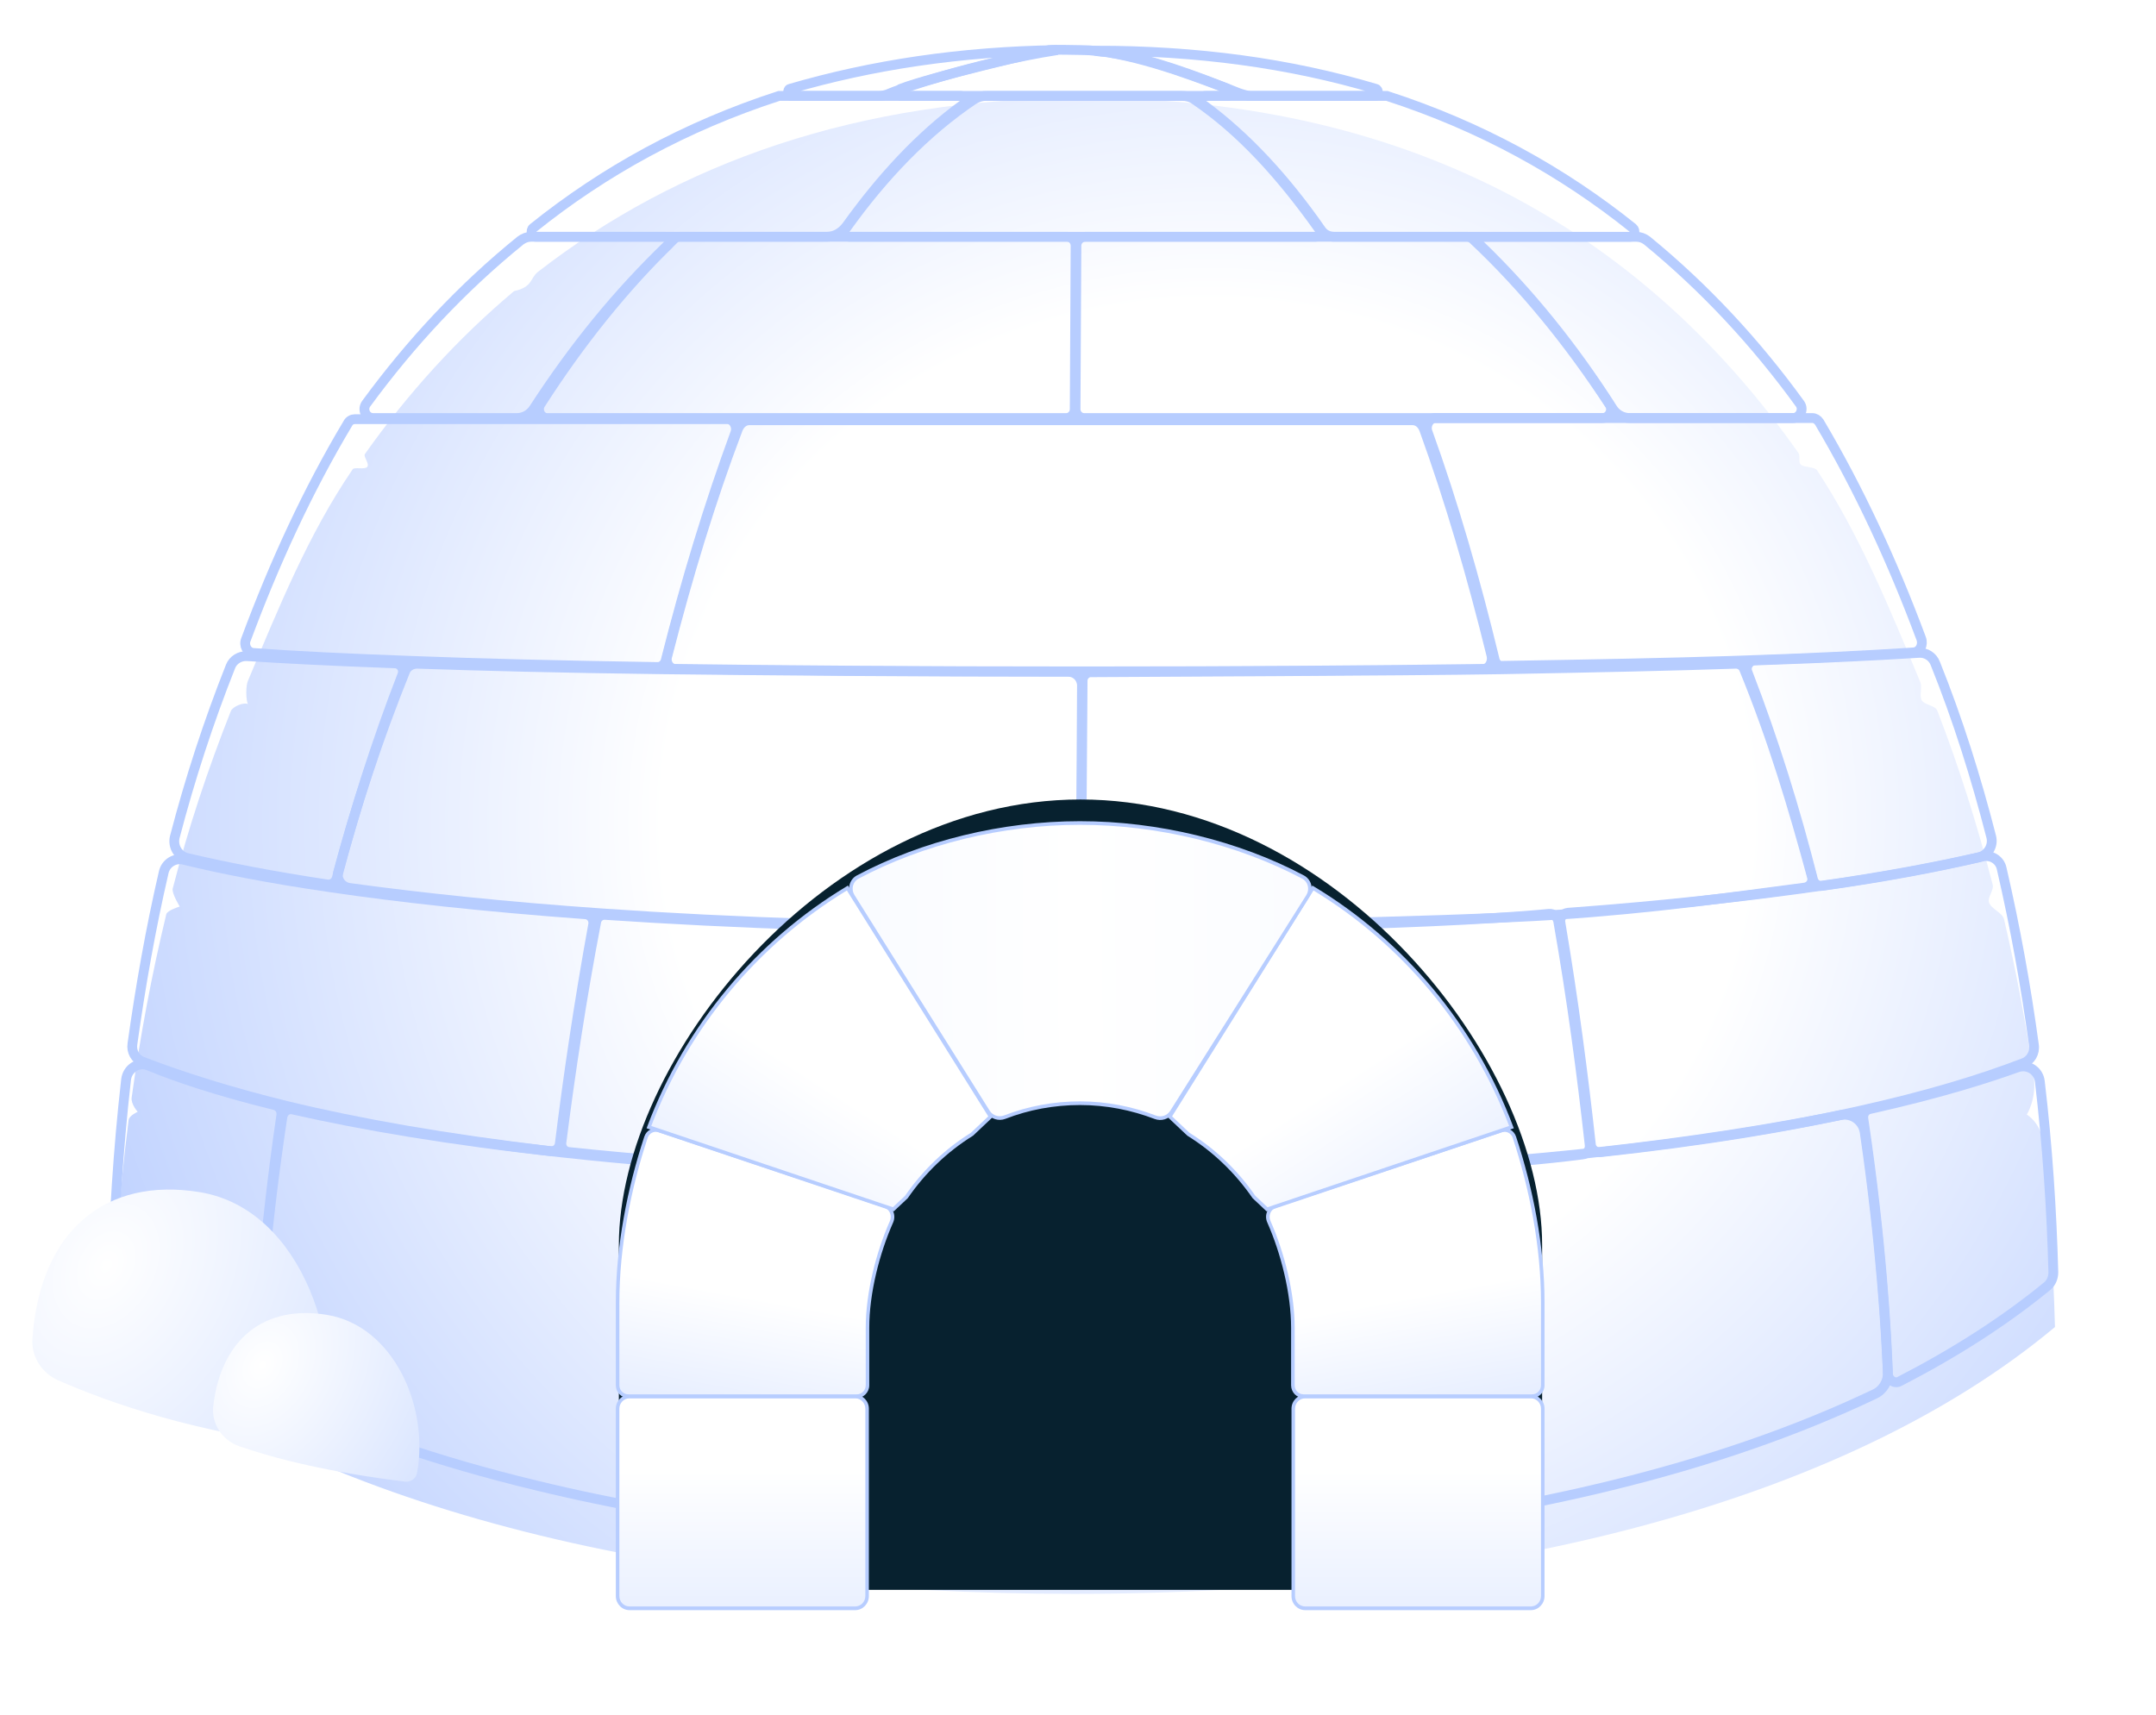 <svg width="44" height="35" viewBox="0 0 44 35" fill="none" xmlns="http://www.w3.org/2000/svg">
<g filter="url(#filter0_d_11167:255795)">
<path d="M2.288 26.438C6.677 29.851 13.832 31.534 21.91 31.534C30.248 31.534 37.601 29.713 41.938 26.087C41.906 24.866 41.823 23.61 41.681 22.341C41.681 21.939 41.363 21.75 41.363 21.75C41.363 21.75 41.57 21.427 41.504 20.97C41.347 19.899 41.147 18.825 40.898 17.761C40.867 17.63 40.623 17.545 40.591 17.415C40.564 17.303 40.696 17.17 40.667 17.058C40.357 15.85 39.983 14.659 39.536 13.504C39.494 13.395 39.255 13.388 39.212 13.281C39.17 13.176 39.233 13.028 39.19 12.924C38.575 11.443 37.952 9.915 37.083 8.6C37.032 8.524 36.832 8.546 36.757 8.489C36.69 8.438 36.749 8.309 36.702 8.244C33.673 3.945 29.037 1 22.118 1C17.485 1 13.814 2.349 10.979 4.549C10.813 4.678 10.881 4.856 10.49 4.943C9.331 5.916 8.32 7.036 7.448 8.266C7.408 8.322 7.552 8.467 7.492 8.533C7.442 8.588 7.231 8.53 7.198 8.578C6.292 9.906 5.696 11.386 5.058 12.902C5.016 13.003 5.016 13.268 5.058 13.37C4.97 13.33 4.747 13.423 4.711 13.515C4.238 14.712 3.849 15.882 3.525 17.136C3.5 17.233 3.668 17.504 3.668 17.504C3.668 17.504 3.413 17.582 3.394 17.66C3.094 18.901 2.86 20.156 2.687 21.404C2.669 21.538 2.81 21.694 2.81 21.694C2.81 21.694 2.637 21.77 2.625 21.861C2.427 23.416 2.319 24.955 2.288 26.438Z" fill="url(#paint0_radial_11167:255795)"/>
</g>
<path d="M18.379 1.814C18.325 1.843 18.336 1.958 18.39 1.958H20.228H22.052H23.92H25.047C25.111 1.958 25.122 1.843 25.057 1.814C24.23 1.495 22.95 1.022 22.063 1.022C21.923 1.022 21.547 1.008 21.407 1.022C21.279 1.041 19.013 1.57 18.379 1.814Z" stroke="#B7CDFF" stroke-width="0.2" stroke-miterlimit="10"/>
<path d="M25.282 1.9C25.369 1.929 25.455 1.958 25.541 1.958H28.066C28.131 1.958 28.142 1.828 28.077 1.813C26.32 1.29 24.433 1.033 22.341 1.033C22.428 1.062 22.592 1.049 22.678 1.078C23.417 1.189 24.345 1.523 25.282 1.9Z" stroke="#B7CDFF" stroke-width="0.2" stroke-miterlimit="10"/>
<path d="M16.141 1.958H17.911C17.997 1.958 18.084 1.944 18.17 1.901C18.256 1.857 19.865 1.29 21.581 1.022C19.606 1.051 17.792 1.325 16.119 1.814C16.065 1.829 16.076 1.958 16.141 1.958Z" stroke="#B7CDFF" stroke-width="0.2" stroke-miterlimit="10"/>
<path d="M21.968 5.017L21.95 8.35C21.95 8.451 22.029 8.533 22.125 8.533H28.86H32.704C32.843 8.533 32.931 8.368 32.843 8.249C32.031 7.009 31.114 5.871 30.057 4.879C30.022 4.852 29.987 4.833 29.943 4.833H26.851H22.151C22.046 4.833 21.968 4.916 21.968 5.017Z" stroke="#B7CDFF" stroke-width="0.2" stroke-miterlimit="10"/>
<path d="M30.194 4.99C31.215 5.972 32.121 7.101 32.904 8.331C32.984 8.46 33.116 8.533 33.265 8.533H36.592C36.733 8.533 36.821 8.359 36.733 8.24C35.835 7 34.797 5.88 33.609 4.907C33.547 4.862 33.477 4.834 33.397 4.834H30.256C30.168 4.825 30.133 4.935 30.194 4.99Z" stroke="#B7CDFF" stroke-width="0.2" stroke-miterlimit="10"/>
<path d="M7.617 8.533H10.545C10.688 8.533 10.821 8.46 10.901 8.331C11.694 7.11 12.602 5.981 13.643 4.99C13.705 4.934 13.661 4.833 13.581 4.833H10.839C10.759 4.833 10.688 4.861 10.625 4.907C9.424 5.88 8.382 7 7.474 8.239C7.385 8.359 7.465 8.533 7.617 8.533Z" stroke="#B7CDFF" stroke-width="0.2" stroke-miterlimit="10"/>
<path d="M13.869 4.833C13.826 4.833 13.783 4.852 13.757 4.879C12.73 5.871 11.825 7.009 11.031 8.249C10.954 8.368 11.031 8.533 11.169 8.533H15.24H21.761C21.856 8.533 21.933 8.451 21.933 8.35L21.951 5.017C21.951 4.916 21.873 4.833 21.778 4.833H17.241H13.869Z" stroke="#B7CDFF" stroke-width="0.2" stroke-miterlimit="10"/>
<path d="M24.599 1.958C24.51 1.958 24.484 2.088 24.555 2.138C25.439 2.787 26.236 3.655 26.953 4.684C27.014 4.783 27.121 4.833 27.227 4.833H30.12H33.27C33.358 4.833 33.385 4.704 33.323 4.654C31.881 3.496 30.217 2.577 28.306 1.958C28.297 1.958 28.288 1.958 28.28 1.958H25.767H24.599V1.958Z" stroke="#B7CDFF" stroke-width="0.2" stroke-miterlimit="10"/>
<path d="M10.933 4.833H13.676H16.871C17.031 4.833 17.172 4.754 17.278 4.614C17.995 3.615 18.783 2.767 19.65 2.138C19.721 2.088 19.695 1.958 19.606 1.958H18.022H15.924C15.915 1.958 15.907 1.958 15.898 1.958C13.986 2.577 12.322 3.496 10.88 4.654C10.818 4.704 10.853 4.833 10.933 4.833Z" stroke="#B7CDFF" stroke-width="0.2" stroke-miterlimit="10"/>
<path d="M24.387 2.038C24.307 1.978 24.21 1.958 24.122 1.958H22.07H20.127C20.03 1.958 19.942 1.988 19.863 2.038C18.901 2.687 18.023 3.595 17.255 4.674C17.211 4.744 17.246 4.833 17.326 4.833H22.061H26.85C26.964 4.833 26.965 4.734 26.92 4.674C26.153 3.595 25.34 2.687 24.387 2.038Z" stroke="#B7CDFF" stroke-width="0.2" stroke-miterlimit="10"/>
<path d="M3.825 17.515C4.637 17.706 5.586 17.889 6.683 18.054C6.769 18.063 6.847 18.011 6.873 17.924C7.236 16.558 7.676 15.149 8.211 13.775C8.255 13.662 8.177 13.54 8.056 13.54C6.649 13.488 5.69 13.436 5.042 13.393C4.896 13.384 4.757 13.471 4.706 13.601C4.257 14.732 3.877 15.897 3.566 17.089C3.523 17.28 3.635 17.471 3.825 17.515Z" stroke="#B7CDFF" stroke-width="0.2" stroke-miterlimit="10"/>
<path d="M35.809 13.482C35.697 13.482 35.619 13.613 35.662 13.717C36.206 15.126 36.646 16.552 37 17.953C37.026 18.039 37.104 18.092 37.182 18.083C38.425 17.909 39.487 17.709 40.385 17.5C40.567 17.457 40.688 17.265 40.636 17.074C40.325 15.865 39.954 14.682 39.496 13.543C39.444 13.404 39.306 13.317 39.168 13.326C38.46 13.369 37.372 13.43 35.809 13.482Z" stroke="#B7CDFF" stroke-width="0.2" stroke-miterlimit="10"/>
<path d="M22.094 13.896L22.059 18.768C22.059 18.863 22.137 18.942 22.233 18.942C23.347 18.924 29.38 18.829 31.782 18.672C33.741 18.542 35.379 18.308 36.833 18.117C36.937 18.1 37.006 18.005 36.98 17.901C36.596 16.483 36.179 15.088 35.595 13.661C35.569 13.592 35.5 13.548 35.43 13.548C34.15 13.592 32.575 13.626 30.66 13.661C28.588 13.696 23.278 13.713 22.259 13.722C22.172 13.722 22.094 13.8 22.094 13.896Z" stroke="#B7CDFF" stroke-width="0.2" stroke-miterlimit="10"/>
<path d="M21.807 13.713C18.47 13.713 15.733 13.687 13.499 13.661C11.442 13.635 9.8 13.592 8.511 13.548C8.405 13.548 8.299 13.609 8.264 13.713C7.716 15.07 7.266 16.445 6.904 17.793C6.86 17.941 6.966 18.098 7.125 18.124C8.59 18.324 10.303 18.507 12.316 18.646C14.938 18.829 18.072 18.933 21.789 18.942C21.931 18.942 22.054 18.829 22.054 18.681L22.081 13.983C22.072 13.826 21.948 13.713 21.807 13.713Z" stroke="#B7CDFF" stroke-width="0.2" stroke-miterlimit="10"/>
<path d="M29.291 8.533C29.17 8.533 29.084 8.686 29.135 8.819C29.662 10.281 30.111 11.844 30.499 13.448C30.516 13.54 30.585 13.602 30.663 13.591C32.518 13.561 34.063 13.53 35.358 13.489C36.946 13.438 38.145 13.377 39.06 13.316C39.181 13.305 39.258 13.162 39.206 13.029C38.628 11.476 37.938 9.984 37.127 8.615C37.092 8.564 37.04 8.533 36.989 8.533H33.2H29.291Z" stroke="#B7CDFF" stroke-width="0.2" stroke-miterlimit="10"/>
<path d="M5.167 13.328C5.988 13.39 7.059 13.441 8.458 13.492C9.788 13.543 11.42 13.584 13.424 13.615C13.502 13.615 13.571 13.554 13.588 13.472C13.994 11.864 14.469 10.297 15.004 8.842C15.056 8.709 14.97 8.556 14.849 8.556H10.626H7.24C7.188 8.556 7.128 8.586 7.102 8.638C6.281 10.01 5.599 11.495 5.02 13.052C4.968 13.175 5.046 13.318 5.167 13.328Z" stroke="#B7CDFF" stroke-width="0.2" stroke-miterlimit="10"/>
<path d="M13.777 13.653C16.04 13.684 18.75 13.704 22.003 13.704C22.056 13.704 22.117 13.704 22.17 13.704C25.354 13.704 28.028 13.684 30.273 13.653C30.388 13.653 30.466 13.52 30.44 13.387C30.046 11.78 29.59 10.215 29.063 8.762C29.019 8.649 28.932 8.578 28.826 8.578H22.038H15.294C15.189 8.578 15.101 8.649 15.057 8.762C14.505 10.215 14.031 11.78 13.619 13.387C13.575 13.52 13.663 13.653 13.777 13.653Z" stroke="#B7CDFF" stroke-width="0.2" stroke-miterlimit="10"/>
<path d="M21.853 18.971C18.045 18.962 14.92 18.849 12.354 18.675C12.265 18.666 12.185 18.727 12.168 18.814C11.866 20.387 11.635 21.925 11.457 23.323C11.448 23.419 11.511 23.506 11.608 23.515C14.387 23.81 17.743 23.992 21.809 24.001C21.907 24.001 21.986 23.923 21.986 23.827L22.013 19.136C22.031 19.049 21.951 18.971 21.853 18.971Z" stroke="#B7CDFF" stroke-width="0.2" stroke-miterlimit="10"/>
<path d="M2.91 21.671C3.722 21.984 4.689 22.289 5.855 22.576C7.322 22.932 9.093 23.245 11.234 23.497C11.329 23.506 11.407 23.445 11.424 23.35C11.597 21.949 11.821 20.436 12.106 18.871C12.123 18.766 12.054 18.671 11.951 18.662C9.827 18.506 8.117 18.314 6.761 18.114C5.44 17.923 4.456 17.723 3.748 17.549C3.566 17.505 3.385 17.618 3.342 17.801C3.074 18.958 2.867 20.132 2.703 21.306C2.677 21.462 2.763 21.619 2.91 21.671Z" stroke="#B7CDFF" stroke-width="0.2" stroke-miterlimit="10"/>
<path d="M40.455 17.483C39.651 17.666 38.529 17.892 37.026 18.101C35.671 18.292 34.013 18.483 32.001 18.631C31.897 18.64 31.828 18.735 31.845 18.831C32.113 20.414 32.312 21.953 32.467 23.362C32.476 23.458 32.562 23.527 32.657 23.519C34.738 23.293 36.482 23.006 37.95 22.675C39.28 22.38 40.385 22.049 41.292 21.701C41.439 21.649 41.534 21.492 41.508 21.327C41.344 20.127 41.128 18.927 40.852 17.735C40.817 17.553 40.636 17.44 40.455 17.483Z" stroke="#B7CDFF" stroke-width="0.2" stroke-miterlimit="10"/>
<path d="M22.189 24.023C23.292 24.023 29.225 23.966 32.294 23.565C32.391 23.557 32.452 23.47 32.443 23.374C32.285 21.954 32.082 20.403 31.8 18.801C31.782 18.714 31.703 18.644 31.614 18.653C29.005 18.905 23.285 18.962 22.218 18.971C22.121 18.971 22.042 19.049 22.042 19.145L22.016 23.849C22.024 23.945 22.092 24.023 22.189 24.023Z" stroke="#B7CDFF" stroke-width="0.2" stroke-miterlimit="10"/>
<path d="M5.613 22.559C4.412 22.264 3.575 21.977 3.031 21.751C2.823 21.664 2.599 21.811 2.573 22.038C2.409 23.481 2.323 24.907 2.288 26.29C2.288 26.403 2.331 26.508 2.426 26.577C3.195 27.169 4.058 27.708 4.991 28.195C5.103 28.256 5.224 28.169 5.233 28.047C5.259 27.264 5.371 25.29 5.742 22.759C5.751 22.664 5.699 22.585 5.613 22.559Z" stroke="#B7CDFF" stroke-width="0.2" stroke-miterlimit="10"/>
<path d="M41.629 22.072C41.603 21.855 41.387 21.716 41.18 21.785C40.55 22.012 39.565 22.325 38.158 22.638C38.072 22.655 38.011 22.742 38.028 22.838C38.4 25.334 38.503 27.273 38.529 28.047C38.538 28.169 38.667 28.256 38.771 28.195C39.885 27.621 40.895 26.977 41.776 26.256C41.862 26.186 41.905 26.082 41.905 25.968C41.871 24.699 41.785 23.394 41.629 22.072Z" stroke="#B7CDFF" stroke-width="0.2" stroke-miterlimit="10"/>
<path d="M37.569 22.76C36.218 23.038 34.528 23.308 32.463 23.534C29.753 23.821 26.381 24.03 22.251 24.03C22.12 24.03 22.016 24.134 22.016 24.265L21.972 31.291C21.972 31.421 22.077 31.534 22.207 31.534C26.059 31.517 29.683 31.108 32.898 30.317C34.85 29.839 36.654 29.221 38.257 28.456C38.431 28.378 38.536 28.195 38.527 28.012C38.492 27.239 38.396 25.439 38.056 23.117C38.022 22.873 37.795 22.717 37.569 22.76Z" stroke="#B7CDFF" stroke-width="0.2" stroke-miterlimit="10"/>
<path d="M21.742 24.038C17.531 24.021 14.159 23.821 11.475 23.525C9.154 23.273 7.353 22.96 5.976 22.647C5.879 22.621 5.782 22.691 5.764 22.795C5.384 25.299 5.27 27.247 5.243 28.039C5.234 28.213 5.332 28.378 5.49 28.447C7.115 29.213 8.942 29.839 10.928 30.317C14.168 31.108 17.831 31.517 21.706 31.535C21.856 31.535 21.971 31.421 21.971 31.274L22.015 24.299C22.015 24.151 21.892 24.038 21.742 24.038Z" stroke="#B7CDFF" stroke-width="0.2" stroke-miterlimit="10"/>
<g filter="url(#filter1_d_11167:255795)">
<path d="M26.407 31.452H17.658V25.634C17.658 23.155 19.613 21.15 22.029 21.15C24.445 21.15 26.4 23.155 26.4 25.634V31.452H26.407Z" fill="#07212F"/>
<g filter="url(#filter2_d_11167:255795)">
<path d="M31.488 31.445H12.63V24.892C12.63 21.129 16.844 15.799 22.051 15.799C27.258 15.799 31.472 21.129 31.472 24.892V31.445H31.488Z" fill="#07212F"/>
</g>
<path d="M26.637 27.505H31.242C31.377 27.505 31.485 27.616 31.485 27.754V31.579C31.485 31.717 31.377 31.828 31.242 31.828H26.637C26.502 31.828 26.393 31.717 26.393 31.579V27.754C26.393 27.616 26.502 27.505 26.637 27.505Z" fill="url(#paint1_linear_11167:255795)"/>
<path fill-rule="evenodd" clip-rule="evenodd" d="M31.521 27.754C31.521 27.596 31.396 27.468 31.242 27.468H26.637C26.482 27.468 26.357 27.596 26.357 27.754V31.579C26.357 31.737 26.482 31.866 26.637 31.866H31.242C31.396 31.866 31.521 31.737 31.521 31.579V27.754ZM31.242 27.542C31.356 27.542 31.449 27.637 31.449 27.754V31.579C31.449 31.696 31.356 31.791 31.242 31.791H26.637C26.522 31.791 26.429 31.696 26.429 31.579V27.754C26.429 27.637 26.522 27.542 26.637 27.542H31.242Z" fill="#B7CDFF"/>
<path d="M25.895 23.936C25.84 23.811 25.899 23.662 26.026 23.619L30.637 22.076C30.748 22.039 30.868 22.099 30.906 22.212C31.249 23.251 31.485 24.435 31.485 25.588V27.276C31.485 27.399 31.389 27.498 31.269 27.498H26.602C26.482 27.498 26.385 27.399 26.385 27.276V26.103C26.385 25.394 26.176 24.572 25.895 23.936Z" fill="url(#paint2_linear_11167:255795)"/>
<path fill-rule="evenodd" clip-rule="evenodd" d="M30.94 22.201C30.896 22.067 30.756 21.997 30.626 22.041L26.015 23.584C25.866 23.634 25.798 23.807 25.862 23.951C26.141 24.583 26.349 25.4 26.349 26.103V27.276C26.349 27.419 26.462 27.535 26.602 27.535H31.269C31.409 27.535 31.521 27.419 31.521 27.276V25.588C31.521 24.43 31.284 23.242 30.94 22.201ZM30.648 22.111C30.741 22.08 30.84 22.131 30.872 22.224C31.213 23.26 31.449 24.44 31.449 25.588V27.276C31.449 27.378 31.369 27.461 31.269 27.461H26.602C26.502 27.461 26.422 27.378 26.422 27.276V26.103C26.422 25.387 26.21 24.56 25.928 23.921C25.881 23.814 25.932 23.69 26.037 23.654L30.648 22.111Z" fill="#B7CDFF"/>
<path d="M26.795 17.126C28.631 18.232 30.073 19.948 30.846 22.006L25.858 23.684L25.591 23.433C25.234 22.914 24.78 22.479 24.253 22.151L23.873 21.793L26.795 17.126Z" fill="url(#paint3_linear_11167:255795)"/>
<path fill-rule="evenodd" clip-rule="evenodd" d="M26.783 17.076L23.826 21.799L24.231 22.181L24.234 22.183C24.757 22.508 25.207 22.94 25.561 23.454L25.563 23.457L25.849 23.726L30.894 22.03L30.88 21.993C30.104 19.926 28.656 18.204 26.813 17.094L26.783 17.076ZM30.799 21.983L25.867 23.642L25.618 23.408C25.259 22.888 24.804 22.451 24.274 22.122L23.92 21.787L26.806 17.176C28.61 18.272 30.029 19.96 30.799 21.983Z" fill="#B7CDFF"/>
<path d="M17.453 27.505H12.847C12.713 27.505 12.604 27.616 12.604 27.754V31.579C12.604 31.717 12.713 31.828 12.847 31.828H17.453C17.587 31.828 17.696 31.717 17.696 31.579V27.754C17.696 27.616 17.587 27.505 17.453 27.505Z" fill="url(#paint4_linear_11167:255795)"/>
<path fill-rule="evenodd" clip-rule="evenodd" d="M12.568 27.754C12.568 27.596 12.693 27.468 12.847 27.468H17.453C17.607 27.468 17.732 27.596 17.732 27.754V31.579C17.732 31.737 17.607 31.866 17.453 31.866H12.847C12.693 31.866 12.568 31.737 12.568 31.579V27.754ZM12.847 27.542C12.733 27.542 12.64 27.637 12.64 27.754V31.579C12.64 31.696 12.733 31.791 12.847 31.791H17.453C17.567 31.791 17.66 31.696 17.66 31.579V27.754C17.66 27.637 17.567 27.542 17.453 27.542H12.847Z" fill="#B7CDFF"/>
<path d="M18.195 23.936C18.25 23.811 18.19 23.662 18.063 23.619L13.452 22.076C13.341 22.039 13.221 22.099 13.184 22.212C12.841 23.251 12.604 24.435 12.604 25.588V27.276C12.604 27.399 12.701 27.498 12.82 27.498H17.488C17.607 27.498 17.704 27.399 17.704 27.276V26.103C17.704 25.394 17.914 24.572 18.195 23.936Z" fill="url(#paint5_linear_11167:255795)"/>
<path fill-rule="evenodd" clip-rule="evenodd" d="M13.149 22.201C13.193 22.067 13.334 21.997 13.463 22.041L18.075 23.584C18.223 23.634 18.291 23.807 18.228 23.951C17.948 24.583 17.74 25.4 17.74 26.103V27.276C17.74 27.419 17.627 27.535 17.488 27.535H12.82C12.681 27.535 12.568 27.419 12.568 27.276V25.588C12.568 24.43 12.806 23.242 13.149 22.201ZM13.441 22.111C13.348 22.08 13.249 22.131 13.218 22.224C12.876 23.26 12.64 24.44 12.64 25.588V27.276C12.64 27.378 12.721 27.461 12.82 27.461H17.488C17.587 27.461 17.668 27.378 17.668 27.276V26.103C17.668 25.387 17.879 24.56 18.162 23.921C18.208 23.814 18.157 23.69 18.052 23.654L13.441 22.111Z" fill="#B7CDFF"/>
<path d="M17.294 17.126C15.458 18.232 14.016 19.948 13.243 22.006L18.231 23.684L18.499 23.433C18.856 22.914 19.309 22.479 19.837 22.151L20.216 21.793L17.294 17.126Z" fill="url(#paint6_linear_11167:255795)"/>
<path fill-rule="evenodd" clip-rule="evenodd" d="M17.306 17.076L20.263 21.799L19.859 22.181L19.856 22.183C19.332 22.508 18.882 22.94 18.528 23.454L18.526 23.457L18.24 23.726L13.196 22.03L13.21 21.993C13.986 19.926 15.433 18.204 17.276 17.094L17.306 17.076ZM13.291 21.983L18.222 23.642L18.471 23.408C18.83 22.888 19.285 22.451 19.815 22.122L20.169 21.787L17.283 17.176C15.479 18.272 14.06 19.96 13.291 21.983Z" fill="#B7CDFF"/>
<path d="M26.69 17.29C26.774 17.155 26.731 16.976 26.593 16.902C25.261 16.196 23.626 15.799 22.04 15.799C20.455 15.799 18.829 16.196 17.504 16.902C17.366 16.976 17.323 17.155 17.407 17.289L20.168 21.692C20.24 21.807 20.383 21.85 20.508 21.802C20.985 21.616 21.504 21.518 22.04 21.518C22.583 21.518 23.098 21.622 23.575 21.805C23.699 21.852 23.84 21.809 23.911 21.695L26.69 17.29Z" fill="url(#paint7_linear_11167:255795)"/>
<path fill-rule="evenodd" clip-rule="evenodd" d="M17.487 16.869C18.818 16.16 20.449 15.762 22.04 15.762C23.631 15.762 25.272 16.16 26.61 16.869C26.768 16.953 26.816 17.158 26.72 17.31L23.942 21.716C23.86 21.845 23.701 21.893 23.563 21.84C23.089 21.659 22.579 21.556 22.04 21.556C21.509 21.556 20.994 21.653 20.52 21.837C20.381 21.891 20.22 21.843 20.138 21.712L17.377 17.309C17.282 17.157 17.33 16.953 17.487 16.869ZM22.04 15.836C20.46 15.836 18.84 16.232 17.521 16.935C17.402 16.998 17.365 17.152 17.438 17.269L20.198 21.672C20.261 21.771 20.385 21.81 20.495 21.767C20.977 21.58 21.5 21.481 22.04 21.481C22.588 21.481 23.107 21.586 23.588 21.77C23.697 21.812 23.819 21.773 23.881 21.675L26.66 17.27C26.733 17.153 26.695 16.998 26.576 16.935C25.249 16.232 23.62 15.836 22.04 15.836Z" fill="#B7CDFF"/>
</g>
<path d="M6.584 29.556C3.984 29.263 2.229 28.629 1.194 28.178C0.858 28.032 0.637 27.697 0.662 27.331C0.811 25.119 2.159 24.016 4.083 24.335C6.173 24.681 7.112 27.529 6.584 29.556Z" fill="url(#paint8_radial_11167:255795)"/>
<path d="M8.512 30.065C8.491 30.181 8.382 30.256 8.264 30.242C6.727 30.056 5.597 29.77 4.882 29.52C4.536 29.399 4.31 29.062 4.352 28.698C4.516 27.313 5.414 26.63 6.673 26.839C8.034 27.064 8.758 28.712 8.512 30.065Z" fill="url(#paint9_radial_11167:255795)"/>
<defs>
<filter id="filter0_d_11167:255795" x="0.288" y="0" width="43.65" height="34.534" filterUnits="userSpaceOnUse" color-interpolation-filters="sRGB">
<feFlood flood-opacity="0" result="BackgroundImageFix"/>
<feColorMatrix in="SourceAlpha" type="matrix" values="0 0 0 0 0 0 0 0 0 0 0 0 0 0 0 0 0 0 127 0" result="hardAlpha"/>
<feOffset dy="1"/>
<feGaussianBlur stdDeviation="1"/>
<feColorMatrix type="matrix" values="0 0 0 0 0.658 0 0 0 0 0.756 0 0 0 0 0.979 0 0 0 0.5 0"/>
<feBlend mode="normal" in2="BackgroundImageFix" result="effect1_dropShadow_11167:255795"/>
<feBlend mode="normal" in="SourceGraphic" in2="effect1_dropShadow_11167:255795" result="shape"/>
</filter>
<filter id="filter1_d_11167:255795" x="11.568" y="15.762" width="20.954" height="18.104" filterUnits="userSpaceOnUse" color-interpolation-filters="sRGB">
<feFlood flood-opacity="0" result="BackgroundImageFix"/>
<feColorMatrix in="SourceAlpha" type="matrix" values="0 0 0 0 0 0 0 0 0 0 0 0 0 0 0 0 0 0 127 0" result="hardAlpha"/>
<feOffset dy="1"/>
<feGaussianBlur stdDeviation="0.5"/>
<feColorMatrix type="matrix" values="0 0 0 0 0.659 0 0 0 0 0.757 0 0 0 0 0.98 0 0 0 0.25 0"/>
<feBlend mode="normal" in2="BackgroundImageFix" result="effect1_dropShadow_11167:255795"/>
<feBlend mode="normal" in="SourceGraphic" in2="effect1_dropShadow_11167:255795" result="shape"/>
</filter>
<filter id="filter2_d_11167:255795" x="9.63" y="12.319" width="24.859" height="21.647" filterUnits="userSpaceOnUse" color-interpolation-filters="sRGB">
<feFlood flood-opacity="0" result="BackgroundImageFix"/>
<feColorMatrix in="SourceAlpha" type="matrix" values="0 0 0 0 0 0 0 0 0 0 0 0 0 0 0 0 0 0 127 0" result="hardAlpha"/>
<feOffset dy="-0.48"/>
<feGaussianBlur stdDeviation="1.5"/>
<feColorMatrix type="matrix" values="0 0 0 0 0.256 0 0 0 0 0.412 0 0 0 0 0.767 0 0 0 0.3 0"/>
<feBlend mode="normal" in2="BackgroundImageFix" result="effect1_dropShadow_11167:255795"/>
<feBlend mode="normal" in="SourceGraphic" in2="effect1_dropShadow_11167:255795" result="shape"/>
</filter>
<radialGradient id="paint0_radial_11167:255795" cx="0" cy="0" r="1" gradientUnits="userSpaceOnUse" gradientTransform="translate(24.656 15.713) rotate(172.894) scale(28.831 27.406)">
<stop offset="0.388" stop-color="white"/>
<stop offset="1" stop-color="#A9C2FF"/>
</radialGradient>
<linearGradient id="paint1_linear_11167:255795" x1="28.927" y1="29.023" x2="28.927" y2="35.455" gradientUnits="userSpaceOnUse">
<stop stop-color="white"/>
<stop offset="1" stop-color="#CEDDFF"/>
</linearGradient>
<linearGradient id="paint2_linear_11167:255795" x1="29.035" y1="25.419" x2="30.313" y2="32.366" gradientUnits="userSpaceOnUse">
<stop stop-color="white"/>
<stop offset="0" stop-color="white"/>
<stop offset="1" stop-color="#B7CDFF"/>
</linearGradient>
<linearGradient id="paint3_linear_11167:255795" x1="25.522" y1="18.959" x2="32.583" y2="29.858" gradientUnits="userSpaceOnUse">
<stop offset="0.214" stop-color="white"/>
<stop offset="1" stop-color="#B7CDFF"/>
</linearGradient>
<linearGradient id="paint4_linear_11167:255795" x1="15.162" y1="29.023" x2="15.162" y2="35.455" gradientUnits="userSpaceOnUse">
<stop stop-color="white"/>
<stop offset="1" stop-color="#CEDDFF"/>
</linearGradient>
<linearGradient id="paint5_linear_11167:255795" x1="15.054" y1="25.419" x2="13.777" y2="32.366" gradientUnits="userSpaceOnUse">
<stop stop-color="white"/>
<stop offset="0" stop-color="white"/>
<stop offset="1" stop-color="#B7CDFF"/>
</linearGradient>
<linearGradient id="paint6_linear_11167:255795" x1="18.567" y1="18.959" x2="11.506" y2="29.858" gradientUnits="userSpaceOnUse">
<stop offset="0.214" stop-color="white"/>
<stop offset="1" stop-color="#B7CDFF"/>
</linearGradient>
<linearGradient id="paint7_linear_11167:255795" x1="5.591" y1="19.633" x2="45.915" y2="19.463" gradientUnits="userSpaceOnUse">
<stop stop-color="#B7CDFF"/>
<stop offset="0.245" stop-color="#F6F9FF"/>
<stop offset="0.406" stop-color="white"/>
<stop offset="0.646" stop-color="#F6F9FF"/>
<stop offset="1" stop-color="#B7CDFF"/>
</linearGradient>
<radialGradient id="paint8_radial_11167:255795" cx="0" cy="0" r="1" gradientUnits="userSpaceOnUse" gradientTransform="translate(2.162 25.827) rotate(29.032) scale(11.009 15.041)">
<stop stop-color="white"/>
<stop offset="1" stop-color="#B7CDFF"/>
</radialGradient>
<radialGradient id="paint9_radial_11167:255795" cx="0" cy="0" r="1" gradientUnits="userSpaceOnUse" gradientTransform="translate(5.36 27.859) rotate(29.032) scale(7.525 10.281)">
<stop stop-color="white"/>
<stop offset="1" stop-color="#B7CDFF"/>
</radialGradient>
</defs>
</svg>
